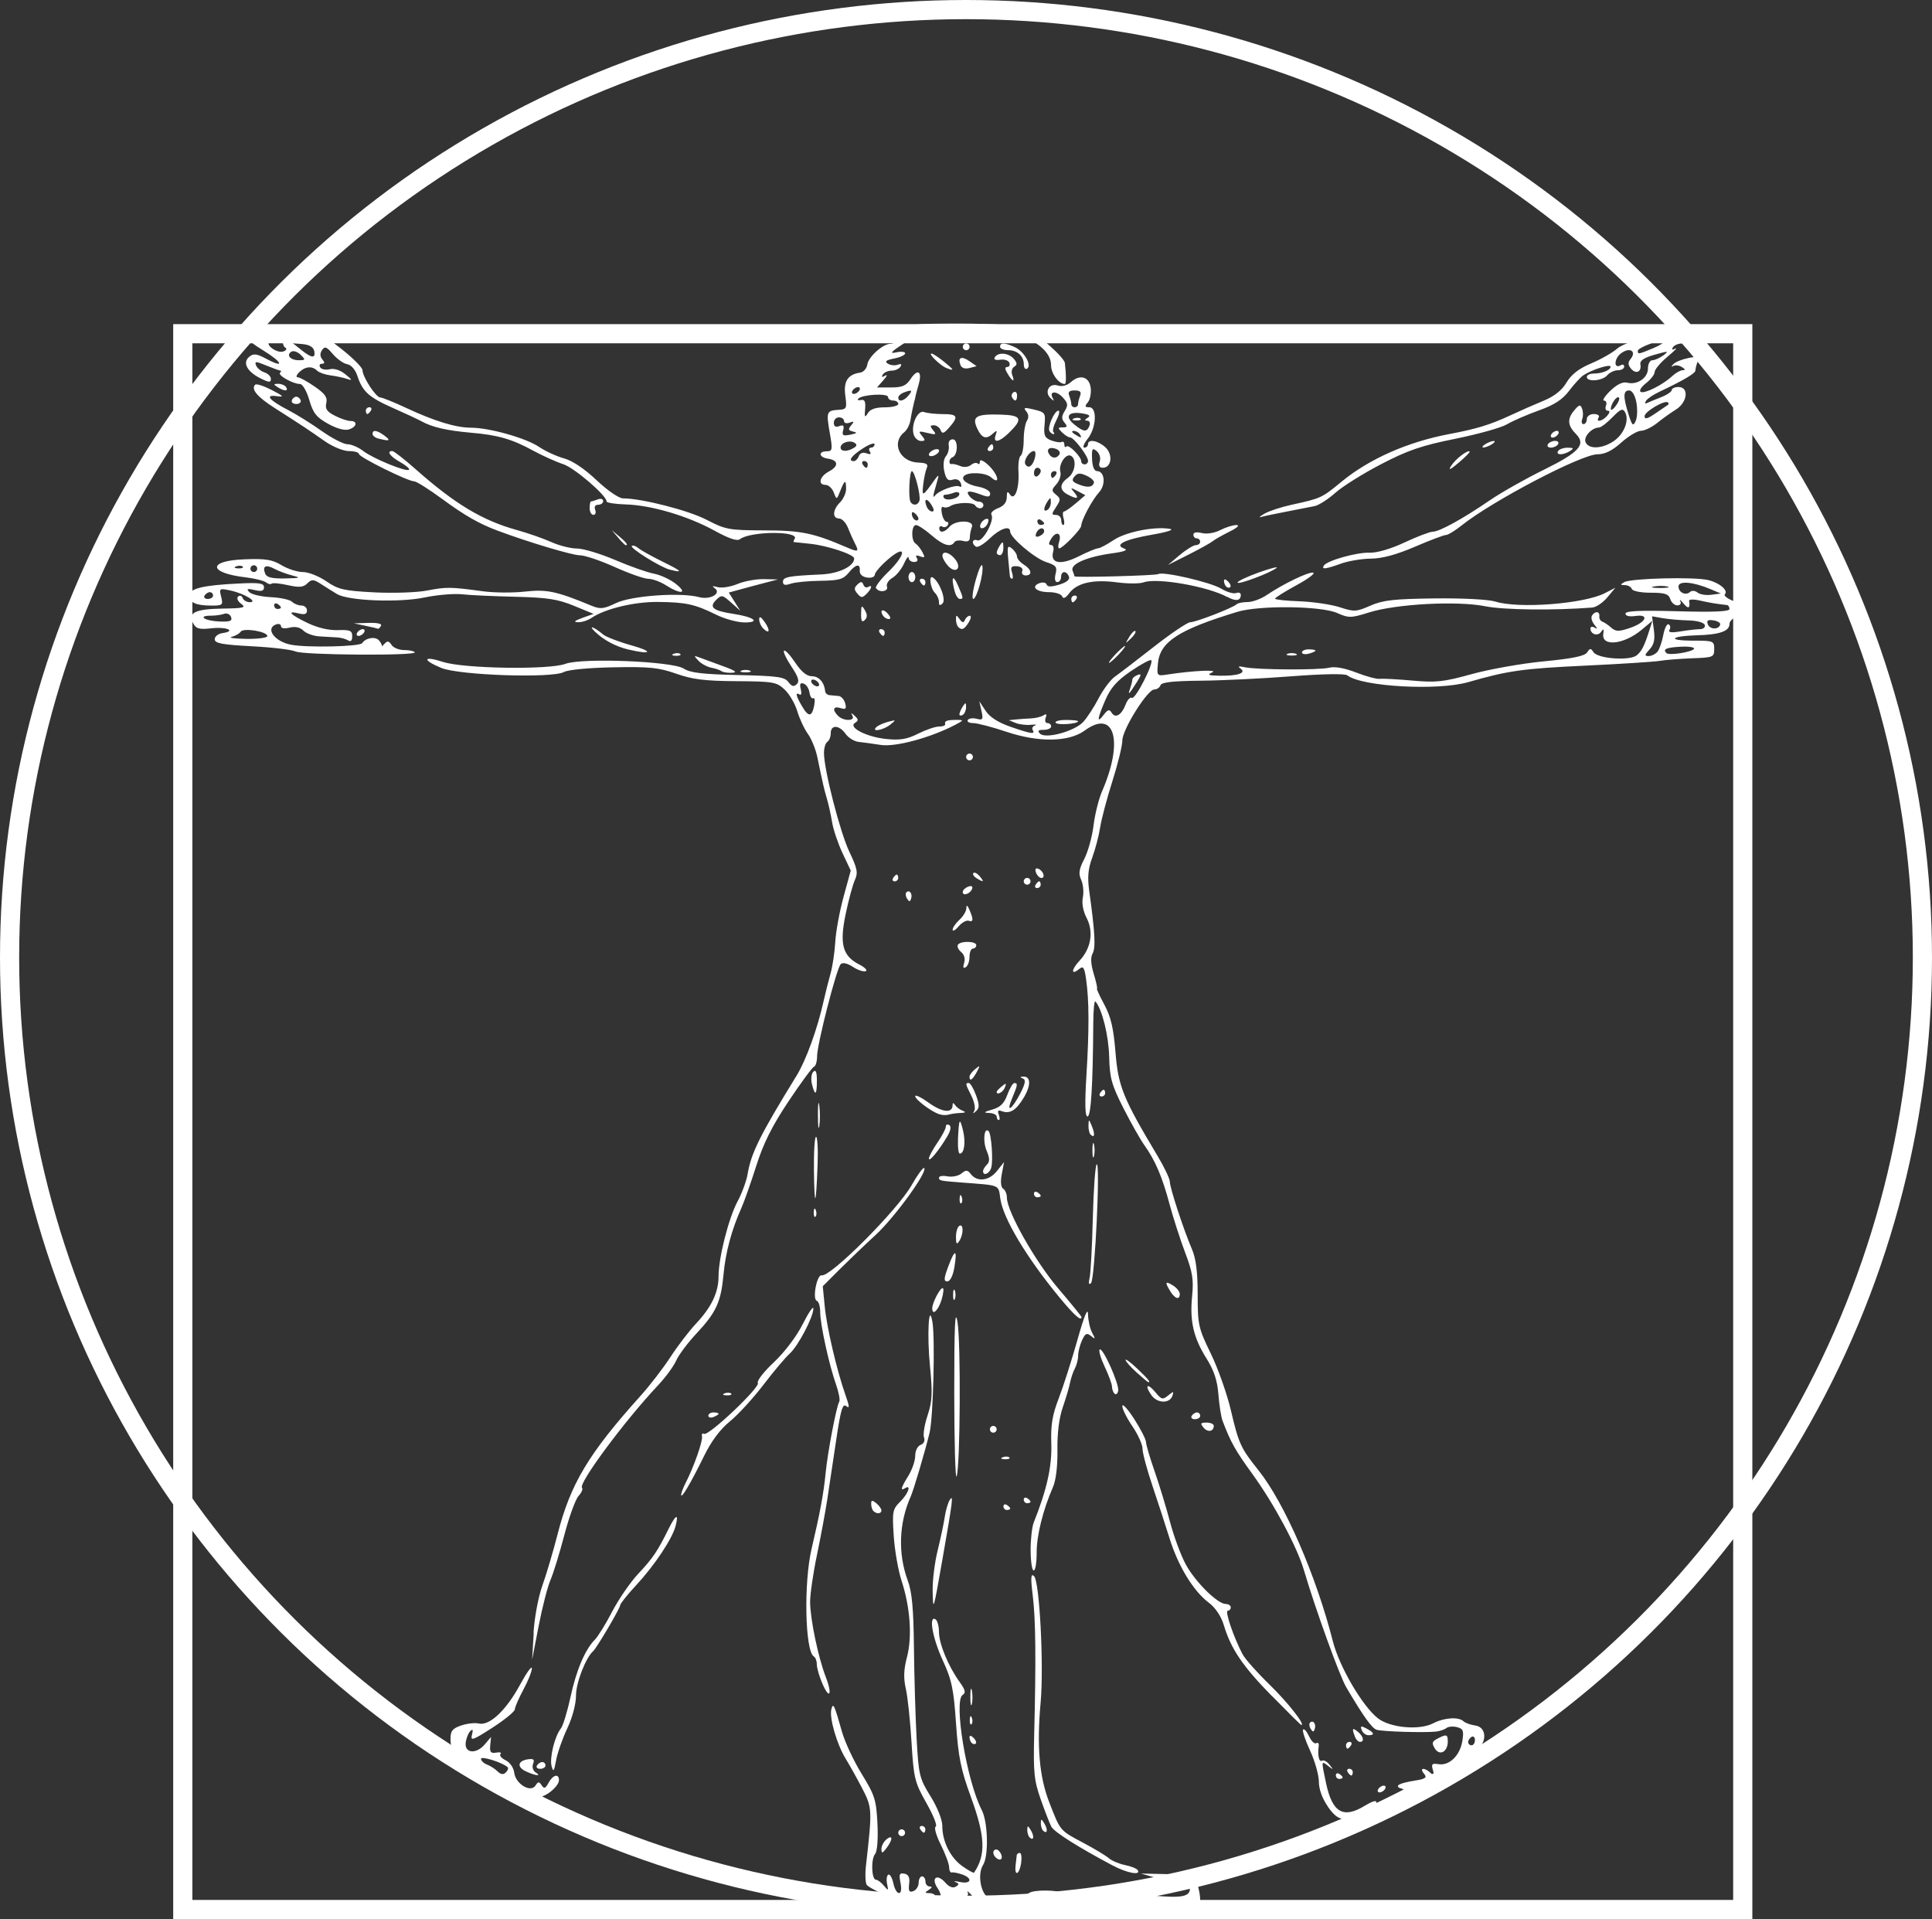 <?xml version="1.0" encoding="UTF-8"?>
<svg id="Ebene_2" data-name="Ebene 2" xmlns="http://www.w3.org/2000/svg" viewBox="0 0 302.4 300.36">
  <rect x="0" y="0" width="302.4" height="300.36" fill="#333333" stroke="none"/>
  <defs>
    <style>
      .cls-1 {
        fill: none;
        stroke: #fff;
        stroke-width: 3px;
      }

      .cls-2 {
        fill: #fff;
      }
    </style>
  </defs>
  <g id="Ebene_1-2" data-name="Ebene 1">
    <g>
      <path class="cls-2" d="M139.27,296.92c-1.75-.74-3.37-1.6-3.6-1.91-.23-.3-.28-1.74-.11-3.18.97-8.55.96-8.92-.59-11.9-.81-1.56-1.98-3.66-2.6-4.67-1.37-2.23-2.57-6.34-2.25-7.7.28-1.18.47-.78,1.67,3.49.45,1.59,1.83,4.55,3.08,6.58,2.06,3.35,2.28,4.06,2.47,7.77.12,2.46-.03,4.36-.37,4.77-.67.8-.56,4.03.14,4.03.26,0,.82.42,1.23.92.71.85.74.83.51-.26-.14-.65-.06-1.3.18-1.45.24-.15.6.44.79,1.31.47,2.12,1.56,2.09,1.13-.03-.27-1.35-.17-1.59.6-1.44.66.13.88.58.75,1.61-.13,1.12.01,1.37.66,1.12.46-.17.83-.77.83-1.31s.24-1,.53-1,.53.36.53.79.3.79.66.8c.44,0,.4.18-.13.52-.68.44-.66.51.13.52.51,0,.93.26.93.57s.25.4.56.21c.37-.23.29-.76-.26-1.58-1.07-1.61-.06-2.32,1.22-.85.59.67,1.19.91,1.62.64.57-.35.56-.48-.03-.73-.4-.17-.07-.17.74,0,1.77.36,1.98-.62.27-1.2-.66-.22-1.37-.36-1.59-.3-.22.06-.41-.31-.41-.82,0-.51-.6-2.1-1.32-3.55-.72-1.45-1.07-2.71-.78-2.81.29-.1-.36-1.75-1.45-3.67-1.85-3.28-1.99-3.86-2.34-9.56-.2-3.34-.6-7.09-.89-8.35-.38-1.67-.33-3,.18-4.94.84-3.16.51-7.84-.85-11.97-.52-1.59-1.07-4.74-1.22-6.99-.25-3.81-.19-4.18,1.01-5.37,1.26-1.25,1.8-2.75.76-2.11-.79.49-.65-.05.53-1.96.58-.95,1.06-2.35,1.06-3.11,0-.79.37-1.53.85-1.71.51-.19.72-.66.53-1.15-.18-.45.07-2.01.56-3.47.73-2.22.79-3.47.37-7.72-.48-4.85-.19-10.16.38-6.92.45,2.54.13,15.02-.44,17.36-.73,2.99-2.49,8.96-2.96,10-1.85,4.14-2.01,8.93-.45,13.15.66,1.77.9,4.41.96,10.52.05,4.49.24,10.88.42,14.21.32,5.71.44,6.22,2.18,9.02,1.07,1.73,1.84,3.66,1.84,4.62,0,2.46,1.26,4.99,3.16,6.33.93.65,1.74,1.1,1.81,1,1.88-2.79,1.76-5.66-.49-11.83-1.58-4.31-1.97-6.26-2.33-11.51-.37-5.4-.67-6.83-2.09-9.91-1.6-3.48-2.23-7.07-1.12-6.4.29.18.54,1.08.54,2,.01,1.85,1.46,5.35,3.24,7.82.89,1.23.99,1.69.47,2.01-1.46.9.62,13.45,2.98,18.01.98,1.88,1.11,7.2.21,8.61-.96,1.52-.3,4.79,1.04,5.21,1.21.38,5.34-.16,6.13-.8.7-.58,4.68-.53,5.63.07.48.3-.06.46-1.56.46-1.26,0-2.76.26-3.33.56s-2.68.6-4.68.66c-3.29.1-3.76-.02-4.81-1.21-.64-.72-1.01-1.02-.83-.66.21.42-.05.66-.71.66-.58,0-1.14.28-1.26.63-.13.39-1.52.67-3.63.72-2.64.07-4.14-.22-6.6-1.26h0ZM171.92,298c-.73-.11-1.55-.42-1.83-.69-.28-.26-.93-.48-1.46-.48s-.96-.2-.96-.44c0-.54,2.09-.35,5.44.5,1.75.44,2.88.48,3.72.11.66-.29,2.28-.44,3.59-.32,4.69.41,5.84.17,5.84-1.19,0-.43-.51-.76-1.19-.77-.66,0-2.39-.34-3.85-.75l-2.65-.74,8.5.18.49,1.97c.27,1.08.37,2.09.23,2.23-.33.33-14.05.66-15.85.39h0ZM158.96,291.97c.07-.65.15-1.36.18-1.58.02-.22.24-.39.48-.39s.33.71.21,1.58c-.27,1.82-1.06,2.18-.87.39ZM174.16,291.97c-5.39-2.86-9.16-5.24-9.6-6.07-.26-.49-1.01-2.42-1.66-4.27-1.04-2.95-1.17-4.21-1.03-10,.3-11.85.24-18.13-.22-21.88-.35-2.87-.3-3.55.2-3.07.87.83,1.55,14.06,1.03,19.79-.62,6.79-.21,11.59,1.34,15.58,1.77,4.56,1.64,4.41,5.32,6.36,1.75.93,3.56,2.02,4.02,2.42.46.4,1.6.88,2.53,1.07.94.19,1.83.54,1.99.8.54.87-1.68.46-3.91-.73h0ZM155.82,290.69c-.51-.5-.44-1.23.12-1.23.26,0,.61.36.78.79.31.8-.26,1.08-.9.44h0ZM137.96,289.4c0-.47.34-1.15.78-1.51,1.02-.84,1.03.02.02,1.35-.65.86-.78.88-.8.16h0ZM161.13,287.54c-.19-.19-.35-.73-.34-1.18.01-.68.12-.66.58.13.57.97.41,1.7-.24,1.06h0ZM140.6,286.84c0-.29.24-.53.53-.53s.53.24.53.53-.24.53-.53.53-.53-.24-.53-.53ZM144.05,286.31c-.18-.29-.08-.53.23-.53s.56.24.56.53-.11.53-.23.53-.38-.24-.56-.53ZM163.25,286.49c-.19-.19-.35-.73-.34-1.18.01-.68.12-.66.58.13.57.97.41,1.7-.24,1.06h0ZM207.83,282.73c-.87-1.25-1.4-2.71-1.4-3.88,0-1.03-.62-3.23-1.38-4.87-.76-1.65-1.25-3.12-1.08-3.29s.58.32.93,1.07c.35.75.85,1.23,1.12,1.07.27-.16.44.02.39.41-.2,1.46.04,2.6.5,2.33.26-.16.8.12,1.19.63.66.83.64.85-.21.19-1.1-.85-1.09-.89-.34,2.67.99,4.65,2.69,5.64,6.12,3.53,1.7-1.04,2.23-.9,1.38.36-.65.96-2.62,1.79-4.27,1.79-1.2,0-1.87-.45-2.96-2h0ZM80.33,279.44c-2.04-1.1-4.19-2.22-4.78-2.5-.58-.28-1.78-1.13-2.65-1.88s-1.77-1.37-1.99-1.37-.4-.69-.4-1.53c0-1.24.31-1.64,1.66-2.1.91-.31,2.16-.46,2.79-.31,1.67.38,4.27-2.07,6.43-6.06,1.02-1.88,1.85-3.04,1.86-2.58s-.59,1.96-1.32,3.32c-.73,1.36-1.34,2.76-1.35,3.1-.01.35-1.6,1.64-3.52,2.88-3.05,1.97-3.45,2.11-3.19,1.11.21-.81.14-.98-.27-.57-.31.31-.63,1.13-.71,1.81-.18,1.67,1.66,1.82,2.99.25l.98-1.16-.13,1.32c-.1,1.06.08,1.28.94,1.13.58-.1.88,0,.67.22-.22.22.14.66.8.98.68.33,1.26,1.17,1.35,1.95.21,1.75,2.57,3.18,3.32,2.01.42-.65.57-.65.97-.04.38.58.59.51,1.08-.39.68-1.26,1.63-1.5,1.63-.42,0,.78-1.41,2.14-2.65,2.56-.44.15-2.47-.63-4.51-1.72h0ZM79.47,276.6c-.73-.72-4.18-1.82-4.18-1.33,0,.3.42.71.93.9.51.19,1.26.67,1.66,1.07.51.5.9.55,1.29.17.31-.3.44-.67.3-.81h0ZM215.73,280c.18-.29.57-.53.86-.53s.38.24.2.53-.57.53-.86.53-.38-.24-.2-.53ZM219.18,279.89q-1.39-.61,2.3-1.21c1.69-.27,1.92-.46,1.4-1.09-.78-.93.08-1.01,1.04-.1.57.54.63.45.36-.46-.28-.94-.15-1.08.87-.92,1.69.28,3.36-1.33,3.73-3.59.27-1.64.15-1.95-.81-2.2-.62-.16-1.38-.1-1.68.14-.31.24-1.04.49-1.62.55-1.75.2-8.44,0-9.29-.28-.75-.24-2.05-2.06-4.75-6.63-1.04-1.75-4.9-12.43-6.63-18.33-1.07-3.66-4.67-10.37-8.03-15.01-2.75-3.8-3.42-4.99-4.72-8.41-.22-.58-.51-2.42-.64-4.09-.17-2.18-.69-3.76-1.84-5.6-2.07-3.29-2.66-5.86-2.28-9.78.26-2.62.07-3.78-1.09-6.84-.77-2.03-1.86-5.42-2.43-7.53-1.13-4.28-2.27-6.94-3.97-9.3-.62-.87-2.09-3.47-3.27-5.79-1.85-3.65-2.14-4.72-2.22-8.03-.08-3.3-1.11-7.45-2.15-8.65-.18-.2-.33,1.34-.34,3.42-.06,9.76-.36,14.58-.9,14.58-.39,0-.44-1.98-.17-6.45.44-7.18.43-11.65-.05-15.01-.26-1.86-.45-2.14-1.06-1.64-1.33,1.1-1.3.14.05-1.3,1.79-1.92,2.21-4.51,1.09-6.67-.55-1.05-.78-2.3-.59-3.22.17-.83.05-2.06-.26-2.74-.45-.98-.35-1.66.49-3.29.58-1.13,1.23-3.47,1.44-5.21.21-1.73.81-4.14,1.33-5.35,3.42-7.85,1.98-12.96-2.7-9.53-2.48,1.82-7.2,1.9-12.27.2-2.24-.75-4.59-1.36-5.21-1.36s-1-.21-.83-.48c.16-.26.79-.35,1.39-.19.96.25,1.05.11.75-1.23l-.34-1.52.98,1.49c.65.99,1.96,1.83,3.88,2.5,3.25,1.13,3.94,1.23,3.5.52-.17-.27,0-.59.37-.72.37-.13.07-.17-.66-.1-.73.08-1.81-.06-2.39-.29l-1.06-.43,1.06-.11c.58-.06,1.66-.14,2.39-.17s1.62-.25,1.98-.48c.45-.29.56-.17.34.39-.17.45-.05.82.27.82s.59.24.59.53-.53.53-1.17.53c-.87,0-1.02.15-.57.6.87.86,5.37-.36,6.75-1.83.6-.64,1.69-2.31,2.42-3.71s1.88-2.93,2.56-3.4c.68-.48,3.43-2.58,6.11-4.68s5.23-3.81,5.67-3.82c.87,0,6.72-2.27,7.27-2.82.19-.19.96-.34,1.71-.34.75,0,2.09-.49,2.96-1.08,2.65-1.79,6.68-3.73,7.32-3.51.33.11-.88,1.01-2.7,1.99-1.81.99-3.29,1.92-3.29,2.07,0,.15,1.73.34,3.85.41,2.12.08,4.94.5,6.28.93,2.26.74,2.59.72,4.8-.25,1.97-.86,3.68-1.05,10.05-1.13,4.45-.05,8.46.16,9.53.5,3.61,1.14,13.85.36,17.11-1.32l1.65-.85-1.26,1.51c-.69.83-1.75,1.54-2.35,1.59-6.04.47-13.85.38-16.75-.2-4.38-.88-13.93-.37-18.18.96-2.86.9-3.17.9-5.04.08-2.54-1.1-12.17-1.21-15.58-.17-9.24,2.81-12.12,4.69-12.44,8.08-.18,1.97-.16,1.99,1.5,1.73,3.99-.61,8.03-.8,7-.33-.85.38-.62.49,1.15.52,2.86.05,4.26-.44,3.27-1.13-.49-.34-.28-.4.66-.2,1.98.42,11.66.47,13.26.07.86-.22,2.41.07,4.19.76,1.56.61,3.21,1.05,3.69.99.47-.06,2.77.06,5.1.27,3.72.34,4.88.21,9.29-1.01,2.77-.77,7.86-1.67,11.3-2,4.47-.43,6.41-.83,6.77-1.4.44-.68.57-.69,1-.03.66,1.02,5.67,1.38,6.76.49.8-.66,1.21-1.48,2.04-4.11l.41-1.29-1.7,1.42c-2.77,2.31-6.29,2.67-5.98.61.12-.79.04-.86-.34-.31-.51.75-1.67.39-1.67-.52,0-.29.3-.35.66-.13.47.28.46.15-.05-.47-.39-.48-.56-1.11-.37-1.42.47-.76,1.24-.69,1.15.11-.04.36.17.73.46.83s.91.51,1.38.93c.72.64,1.17.66,2.88.09,2.55-.84,3.24-2.23.94-1.9-.95.14-1.57,0-1.57-.37,0-.43,2.31-.53,8.14-.37,5.69.16,8.14.05,8.14-.35,0-.32-.18-.6-.4-.62-1.63-.18-2.75-.37-4.26-.71-.96-.22-1.71-.19-1.66.05.21,1.18-.13,1.33-.88.41-.46-.56-.68-.73-.5-.36.19.38,0,.66-.46.66s-.93-.45-1.11-.99c-.26-.8-.84-.99-3.07-.99-1.55,0-2.84-.26-2.95-.59-.11-.32-.6-.59-1.08-.6-.76-.01-.77-.08-.09-.47,1.06-.6,10.95-.85,13.13-.32,1.79.43,3.2,1.64,2.6,2.23-.19.19.37.65,1.25,1.01,1.83.76,2.11,2.07.54,2.56-.58.18-1.06.66-1.06,1.07,0,1.13-1.55,1.67-5.03,1.77-4.26.12-4.82.84-.65.84,3.16,0,3.29.05,3.29,1.32s-.16,1.32-3.45,1.44c-1.9.07-4.17.25-5.04.4-.88.15-6.13.49-11.68.75-9.76.46-12.09.78-18.32,2.58-4.79,1.38-16.65.72-18.94-1.06-.38-.29-3.81-.23-8.76.15-4.48.35-10.87.66-14.2.69-4.34.04-6.12.24-6.28.71-.12.36-.56.66-.96.66-1.08,0-5.01,6.27-5.01,7.99,0,.81-.7,3.66-1.55,6.34s-1.72,5.94-1.92,7.24-.76,3.43-1.24,4.74c-.66,1.78-.77,3.09-.47,5.26.89,6.36,1.03,8.87.53,9.74-.35.62-.29,1.66.18,3.22.38,1.26.61,2.3.5,2.3s.41,1.12,1.15,2.5c1.03,1.91,1.44,3.68,1.75,7.5.43,5.29,1.18,7.15,6.56,16.14,1.07,1.78,1.94,3.61,1.94,4.06,0,.95,2.16,7.54,3.46,10.56.63,1.47.9,3.56.9,7.1,0,4.75.11,5.25,2.05,9.24,1.13,2.32,2.54,6.31,3.14,8.86,1.24,5.27,1.54,5.93,4.32,9.41,4.1,5.13,9.03,16.48,11.65,26.77,1.01,3.98,4.64,10.18,7.06,12.06,1.9,1.48,6.46,1.9,8.61.79,1.75-.91,4.01-1.06,4.78-.33.28.26,1.1.56,1.83.66,1.93.26,1.88,2.92-.08,4.08-.77.46-2.86,1.95-4.63,3.32-3.61,2.78-5.02,3.27-6.97,2.41h0ZM230.86,272.34c0-.45-.24-.67-.53-.5s-.53.55-.53.82.24.5.53.5.53-.37.53-.82ZM174.01,111.57c.58.92,1.56.33,2.19-1.34.27-.71.71-1.17.97-1.01.52.32,3.47-5.44,3.02-5.89-.15-.15-1.58.62-3.17,1.7-2.18,1.49-3.17,2.6-4,4.51-1.29,2.97-1.39,3.81-.27,2.34.65-.85.89-.91,1.25-.33h0ZM176.88,107.77c.19-.53.35-1.16.35-1.39s.36-.56.8-.73c.66-.25.65-.06-.1,1.13-1.2,1.9-1.47,2.15-1.04.99h0ZM259.42,102.02c.3-.36.72-1.54.92-2.63.2-1.08.59-1.84.85-1.67.26.16.32.55.12.87-.25.39.29.47,1.72.23,1.14-.19,2.51-.34,3.05-.35.54,0,.87-.3.75-.66-.13-.38-1.21-.68-2.57-.71-1.29-.03-3.09-.19-4.01-.35l-1.67-.29.28,2.07c.21,1.54.04,2.34-.67,3.11-.8.88-.82,1.04-.14,1.04.45,0,1.06-.3,1.36-.66h0ZM265.15,101.56c.16-.26-.78-.41-2.13-.34-2.25.13-2.8.38-2.18,1,.41.4,3.98-.15,4.3-.66ZM269.25,97.74c.06-.26-.42-.55-1.07-.65-.88-.13-1.1.03-.86.63.32.84,1.75.85,1.93.02h0ZM265.7,92.74c.37.3,1.34.46,2.16.35l1.49-.2-1.59-.67c-2.75-1.17-5.04-1.36-5.04-.43s1.12,1.49,1.82.85c.27-.25.79-.2,1.16.1h0ZM261,91.8c-.51-.13-1.46-.14-2.12-.01-.66.13-.25.23.92.24,1.17,0,1.71-.1,1.2-.23h0ZM209.09,277.86c0-.31.24-.41.53-.23s.53.43.53.56-.24.23-.53.23-.53-.25-.53-.56ZM82.31,277.24c-1.44-.69-1.28-1.65.32-1.89.89-.13,1.07.03.81.71-.19.5-.02,1.08.4,1.34,1.04.65-.07.53-1.53-.17h0ZM210.95,277.36c-.18-.29-.08-.53.23-.53s.56.24.56.53-.11.53-.23.53-.38-.24-.56-.53ZM86.34,276.44c-.35-1.3.47-4.67,1.45-5.92.34-.43,1.01-2.64,1.5-4.89.9-4.2,2.3-7.49,3.82-9,.47-.47,1.69-2.44,2.71-4.4,1.02-1.95,2.85-4.61,4.08-5.92,2.27-2.42,3.02-3.52,4.72-6.97,1.15-2.32,1.65-2.56,1.13-.53-.51,2.01-3.31,6.22-6.22,9.34-1.35,1.45-2.45,2.84-2.46,3.09,0,.46-3.67,6.68-4.22,7.17-1.16,1.02-2.69,4.95-2.69,6.91,0,1.36-.56,3.48-1.37,5.19-.75,1.59-1.54,3.84-1.75,5-.31,1.74-.44,1.9-.7.92h0ZM84.05,276.31c.18-.29.55-.53.83-.53s.5.24.5.53-.37.53-.83.53-.68-.24-.5-.53ZM224.6,273.67c-.53-.84-.47-1.1.39-1.55,1.41-.75,1.62-.69,1.62.45,0,1.6-1.26,2.3-2.01,1.11ZM210.68,273.15c0-.29.25-.53.56-.53s.41.24.23.53-.43.53-.56.53-.23-.24-.23-.53ZM152.1,272.8c-.19-.19-.35-.6-.35-.89,0-.33.25-.3.63.08.35.34.5.74.35.89s-.43.11-.63-.08ZM212.07,271.79c-.5-1.29-.39-1.46.47-.75.88.73,1.06,1.58.32,1.58-.26,0-.62-.37-.8-.83h0ZM213.14,270.77c-.25-.65-.12-.7.74-.24,1.23.65,1.35,1.05.31,1.05-.41,0-.88-.36-1.05-.8h0ZM205.15,270.59c-.23-.37-.27-.81-.1-.98.48-.47.99.22.74.98-.18.53-.3.53-.64,0h0ZM151.79,269.16c.03-.61.15-.74.32-.32.15.38.13.83-.04,1.01-.18.17-.3-.14-.28-.69h0ZM199.11,265.48c-4.61-4.7-6.43-7.39-7.56-11.14-.42-1.4-1.31-2.72-2.37-3.52-2.39-1.8-4.77-5.71-6.11-10.02-.63-2.03-1.84-5.74-2.69-8.26s-1.55-5.12-1.55-5.79c0-.67-.72-2.25-1.59-3.53-.87-1.27-1.58-2.69-1.57-3.16,0-.46.84.45,1.86,2.03,1.01,1.58,1.84,3.2,1.84,3.59s.6,2.45,1.34,4.56,1.83,5.7,2.43,7.98c.6,2.28,1.72,5.28,2.48,6.67,1.51,2.74,4.96,6.15,6.23,6.15.44,0,.79.24.79.53s-.22.53-.48.53c-.48,0,.95,4.2,2.32,6.79.39.75,2.3,2.9,4.24,4.78,2.85,2.77,5.65,6.34,4.96,6.31-.08,0-2.13-2.03-4.56-4.51h0ZM151.88,265.52c0-1.16.11-1.57.24-.91.13.65.12,1.6-.01,2.1-.13.5-.24-.03-.23-1.19h0ZM128.68,263.41c-.46-1.08-.83-2.39-.83-2.92s-.21-1.09-.47-1.24c-1.38-.85-1.6-11.55-.34-16.88,1.3-5.53,1.88-8.63,2.19-11.84.31-3.21,1.69-10.44,2.13-11.15.16-.25-.07-1.45-.5-2.68-1.1-3.11-2.48-9.43-2.48-11.33,0-.87-.23-1.67-.52-1.77-.75-.25,0-4.17.76-4,1.37.3,11.84-10.19,14.06-14.09.93-1.64,1.82-2.85,1.98-2.7.57.57-4.62,7.72-7.57,10.44-1.68,1.54-4.23,3.99-5.68,5.43l-2.63,2.63.31,3.16c.32,3.34,1.92,10.13,3.26,13.91.62,1.74.64,2.13.11,1.69-.57-.46-.87.56-1.58,5.33-.49,3.25-1.11,7.44-1.4,9.33s-1.01,5.75-1.6,8.6c-.6,2.85-1.08,6.16-1.08,7.37.01,2.68,1.26,8.68,2.45,11.76,1.09,2.82.58,3.66-.57.94h0ZM83.51,255.53c.14-2.34.75-5.61,1.38-7.36.62-1.73,1.69-5.35,2.38-8.03,2.03-7.92,4.85-12.63,13.01-21.7,1.43-1.59,3.53-4.31,4.66-6.05s2.94-4.1,4.03-5.26c2.4-2.56,3.5-4.87,3.5-7.38,0-2.9,1.58-9.11,2.97-11.71.69-1.28,1.39-3.19,1.57-4.25.55-3.33,1.97-6.17,7.68-15.45,1.48-2.4,3.28-7.38,4.24-11.73.26-1.16.73-3.05,1.06-4.21.33-1.16.66-3.41.75-5,.09-1.59.67-4.75,1.29-7.02l1.13-4.13-1.28-2.71c-.7-1.49-1.44-3.66-1.63-4.82-.19-1.16-.56-2.81-.81-3.68-.46-1.56-.58-2.07-1.5-6.5-.26-1.26-.93-2.92-1.49-3.68-.56-.77-1.3-2.36-1.65-3.53-.35-1.17-1.24-2.71-1.99-3.41-1.28-1.19-1.77-1.27-7.57-1.31-4.92-.03-6.87-.28-9.4-1.17-2.71-.96-4.19-1.11-9.82-1-3.87.07-7.11.38-7.76.74-1.82,1-16.36.52-19.18-.64-3.06-1.26-2.87-1.96.27-.94,3.24,1.05,16.57,1.26,19.14.3,2.61-.98,16.76-.41,18.53.74,1.01.66,2.97.89,8.5,1.01,6.15.14,7.28.29,7.88,1.09.52.7.85.79,1.31.34.46-.45.26-1.13-.84-2.77-.8-1.2-1.32-2.31-1.15-2.47.17-.17.95.67,1.74,1.85.98,1.46,1.82,2.15,2.64,2.15,1.09,0,1.94.98,2.06,2.37.03.29.34.56.71.59s.99.1,1.4.13c.4.04.86.55,1.02,1.14.23.87.09,1.01-.73.75-1.15-.36-1.34.27-.38,1.22.86.86,2.73.84,2.24-.03-.28-.49-.19-.49.36.02.6.55.61.76.05,1.1-1.14.7,1.78,2.21,4.89,2.53,2.17.22,3.25.04,4.98-.83,1.21-.61,2.69-1.12,3.29-1.12s1.02-.18.95-.39c-.16-.49.32-.66,1.86-.65,1.08,0,1.05.08-.36.81-3.86,2-9.29,3.46-11.57,3.11-1.25-.19-2.82-.41-3.5-.48-.68-.08-1.59-.65-2.02-1.26-.99-1.4-2.32-1.46-2.32-.1,0,.56-.24,1.17-.53,1.35s-.53.96-.53,1.74c0,2.66,2.53,12.46,3.99,15.51,1.23,2.57,1.36,3.26.85,4.37-.33.72-.98,3.11-1.44,5.31-.99,4.73-.5,6.57,2.1,7.91.91.47,1.37.94,1.02,1.06-.35.12-1.26-.19-2.02-.69-.86-.56-1.58-.71-1.88-.41-.65.64-3.7,12.55-3.7,14.43,0,.8-.22,1.54-.49,1.63-.27.1-2.07,2.54-4,5.44-2.56,3.84-3.92,6.56-5.03,10.07-.84,2.64-1.88,5.6-2.32,6.58-1.52,3.37-2.48,6.93-2.8,10.39-.4,4.35-1.14,5.95-4.24,9.27-1.36,1.45-2.78,3.35-3.17,4.23-.38.88-1.69,2.66-2.91,3.95-5.17,5.49-12.46,15.33-11.83,15.96.18.18-.06.75-.54,1.28-.48.52-1.48,3.26-2.22,6.09-.74,2.82-1.72,6.01-2.18,7.07-.46,1.07-1.29,4.31-1.85,7.2l-1.02,5.26.25-4.21ZM127.45,110.33c.14-.72.06-1.19-.16-1.05-.23.14-.49-.26-.59-.9-.09-.63-.51-1.26-.91-1.39-.54-.18-.66.07-.45.88.16.62.08.99-.18.83-.73-.45-.58.23.41,1.89,1.01,1.7,1.52,1.63,1.89-.26h0ZM128.12,106.89c-.18-.29-.57-.53-.86-.53s-.38.24-.2.53.57.53.86.53.38-.24.2-.53ZM145.98,248.95c-.03-1.59.32-4.43.79-6.31.46-1.88.96-4.25,1.11-5.26.15-1.01.5-2.2.78-2.63.6-.92.48,0-1.13,9.21-1.45,8.27-1.48,8.38-1.55,5h0ZM161.31,242.66c0-1.72.22-3.68.48-4.34,2.07-5.18,2.88-8.82,2.76-12.35-.1-2.94.16-4.5,1.16-7.1.71-1.83,2.02-5.94,2.92-9.12,1.09-3.88,1.64-5.21,1.67-4.04.02.96.31,2.26.65,2.89.54,1,.51,1.06-.18.5-.67-.54-.9-.43-1.41.68-.34.73-.61,1.81-.61,2.4s-.23,1.48-.51,2-.61,1.51-.75,2.2c-.13.7-.65,2.44-1.14,3.87-.58,1.66-.88,4.07-.84,6.68.04,2.51-.23,4.75-.7,5.82-1.56,3.56-2.57,7.61-2.55,10.29,0,1.52-.2,2.76-.46,2.76s-.48-1.41-.48-3.13h0ZM136.71,236.5c-.19-.19-.35-.7-.35-1.12,0-.62.15-.64.8-.11.44.36.8.86.8,1.12,0,.54-.73.61-1.24.11h0ZM157.06,235.77c0-.31.24-.41.53-.23s.53.43.53.56-.24.23-.53.23-.53-.25-.53-.56ZM160.24,234.71c0-.31.24-.41.53-.23s.53.43.53.56-.24.23-.53.23-.53-.25-.53-.56ZM106.62,233.96c0-.29.31-1.12.68-1.84,1.27-2.44,2.72-6.57,2.58-7.29-.08-.39.06-.58.32-.42.68.41,8.84-7.31,8.42-7.97-.19-.3.94-1.76,2.51-3.23,1.67-1.57,3.54-4.03,4.51-5.96.91-1.8,1.66-2.91,1.67-2.46.02,1.3-2.4,5.91-3.71,7.07-.65.58-2.5,2.77-4.1,4.87s-3.96,4.67-5.24,5.72c-1.53,1.24-2.92,3.1-4.04,5.39-2.08,4.24-3.6,6.83-3.6,6.12h0ZM149.36,218.01c0-10.52.12-13.32.5-11.15.55,3.18.44,22.68-.13,24.22-.2.53-.36-5.35-.37-13.08ZM156.96,228.07c.38-.15.84-.13,1.02.04.18.17-.14.3-.7.28-.62-.03-.74-.15-.32-.32h0ZM154.94,223.7c0-.29.24-.53.53-.53s.53.24.53.53-.24.53-.53.53-.53-.24-.53-.53ZM188.38,223.43c-.55-.65-.47-.78.47-.78.62,0,1.13.22,1.13.5,0,.91-.93,1.08-1.6.29h0ZM110.87,221.57c0-.28.36-.51.8-.51s.8.09.8.21-.36.34-.8.51-.8.07-.8-.21h0ZM186.53,221.59c.18-.29.55-.53.83-.53s.5.24.5.53-.37.53-.83.53-.68-.24-.5-.53ZM180.22,218.36c-1.14-1.62-.6-1.96.66-.42.91,1.11,1.11,1.16,1.96.47.83-.68.91-.68.68.02-.42,1.28-2.37,1.24-3.3-.07h0ZM113.42,218.07c.38-.15.84-.13,1.02.04.18.17-.14.3-.7.28-.62-.03-.74-.15-.32-.32h0ZM174.45,218.13c-.22-.22-.4-.72-.4-1.11s-.51-1.78-1.13-3.09-.98-2.53-.8-2.71c.46-.46,3.11,5.45,2.9,6.46-.09.46-.35.66-.57.44h0ZM177.88,214.78c-.94-.85-1.71-1.73-1.71-1.94s.84.41,1.86,1.39c1.72,1.65,2.09,2.1,1.71,2.1-.08,0-.92-.7-1.86-1.55ZM165.82,203.05c-5.13-6.22-8.78-12.3-9.24-15.4-.34-2.3.13-2.1-6.15-2.58-3.33-.26-3.45-.28-3.45-.76,0-.25.6-.34,1.33-.2.73.14,1.71-.06,2.18-.45.71-.59.95-.57,1.46.09.99,1.29,2.86,1.08,4.09-.47l1.12-1.41-.36,1.91c-.23,1.19-.14,2.05.22,2.27.32.19.58.82.58,1.39,0,2.15,4.42,9.96,8.01,14.18,2.02,2.37,3.67,4.4,3.67,4.51,0,.74-1.15-.28-3.45-3.07h0ZM145.91,204.78c0-.83,1.2-3.18,1.63-3.18.22,0,.14.83-.17,1.84-.52,1.68-1.45,2.54-1.45,1.34ZM149.18,202.65c0-.72.12-1.02.27-.66s.15.95,0,1.32-.27.07-.27-.66ZM183.2,202.13c-.92-1.47-.82-1.7.4-.94.58.36,1.06.96,1.06,1.32,0,.99-.72.8-1.47-.38h0ZM170.55,200.02c.16-.72.39-4.93.5-9.36.11-4.42.38-8.21.6-8.42.6-.57-.27,17.96-.88,18.57-.34.35-.42.07-.23-.79h0ZM148.43,198.2c1.05-2.81,1.44-2.73.94.21-.22,1.28-.66,2.14-1.09,2.14-.59,0-.56-.44.15-2.35h0ZM149.63,193.6c0-.78.23-1.56.52-1.74.68-.42.68,1.33,0,2.37-.4.62-.52.48-.52-.63h0ZM127.37,189.72c.03-.61.15-.74.32-.32.15.38.13.83-.04,1.01-.18.17-.3-.14-.28-.69h0ZM127.4,183.31c-.04-2.97.11-5.39.33-5.39s.33,1.95.24,4.34c-.24,6.6-.49,7.06-.57,1.05ZM150.2,187.61c.03-.61.15-.74.32-.32.15.38.13.83-.04,1.01-.18.17-.3-.14-.28-.69h0ZM161.84,186.83c0-.31.24-.41.53-.23s.53.43.53.56-.24.23-.53.23-.53-.25-.53-.56ZM153.87,183.29c0-.23.27-.69.61-1.02.46-.45.44-1-.06-2.2-.62-1.49-.38-3.73.32-3.03.44.44.74,4.65.4,5.76-.28.91-1.27,1.31-1.27.5h0ZM145.39,181.33c0-.29.59-1.41,1.32-2.47s1.33-2.2,1.33-2.52.24-.44.54-.25c.34.21.23.86-.32,1.78-1.32,2.22-2.85,4.07-2.86,3.47h0ZM170.99,180.03c0-1.01.11-1.43.24-.92.13.51.13,1.34,0,1.84-.13.51-.24.09-.24-.92h0ZM149.94,178.32c.16-3.28.27-3.49.78-1.45.46,1.87.22,3.68-.49,3.68-.22,0-.34-1.01-.28-2.24ZM170.69,177.57c-.19-.19-.34-.84-.32-1.45.03-1.01.07-.99.54.16.52,1.29.41,1.91-.22,1.28h0ZM128.02,174.5c0-1.74.1-2.38.22-1.44.12.95.12,2.37,0,3.16-.12.79-.22.02-.21-1.72h0ZM156,174.76c0-.29-.54-.55-1.19-.57-.93-.04-.83-.15.5-.53,1.25-.36,1.87-.96,2.36-2.32.37-1.01.86-1.83,1.09-1.83.58,0,.54.28-.35,2.4-1.01,2.41-.04,1.79,1.31-.82.77-1.5.87-2.1.39-2.29-.5-.2-.49-.27.03-.3,1.21-.07,1.26,1.34.12,3.26-1.2,2.02-2.19,2.63-3.46,2.15-.57-.22-.71-.06-.47.54.18.47.18.85,0,.85s-.32-.24-.32-.53h0ZM146.97,174.38c-1.35-.5-3.72-2.3-3.72-2.82,0-.27.97.2,2.16,1.06,2.07,1.49,3.67,1.65,3.69.37,0-.43.12-.44.4-.02.21.32.75.71,1.19.88.55.21.43.31-.35.34-.63.02-1.47.14-1.86.26-.39.12-1.07.09-1.5-.08h0ZM152.5,173.84c.21-.37,0-1.41-.45-2.32-.96-1.9-.98-2.02-.41-2.02.23,0,.74.85,1.12,1.89.55,1.51.56,2.02.03,2.5-.5.46-.57.45-.28-.06h0ZM172.19,171.08c.18-.29.43-.53.56-.53s.23.24.23.53-.25.53-.56.53-.41-.24-.23-.53ZM127.09,169.69c-.19-.77-.1-1.64.21-1.95.39-.39.56.03.56,1.39,0,2.29-.28,2.49-.77.56h0ZM156,170.88c0-.11.36-.5.81-.86.68-.56.75-.52.47.2-.29.74-1.28,1.25-1.28.66h0ZM151.75,168.51c0-.25.4-.79.88-1.18.8-.65.82-.61.25.46-.66,1.22-1.13,1.53-1.13.72h0ZM150.91,150.7c.2-.64.02-1.3-.47-1.7-.44-.36-.67-.87-.51-1.13.4-.64,2.88-.59,2.88.06,0,.29-.24.53-.53.53s-.53.58-.53,1.28-.26,1.45-.59,1.64c-.39.24-.47,0-.25-.68h0ZM149.11,145.51c0-.32.46-1,1.04-1.53s1.08-1.33,1.1-1.79c.03-.62.15-.57.49.21.65,1.51.62,1.96-.12,1.71-.36-.12-1.07.28-1.58.88s-.93.83-.94.52h0ZM141.97,140.64c-.23-.37-.27-.81-.1-.98.48-.47.99.22.74.98-.18.53-.3.53-.64,0h0ZM150.69,139.61c0-.28.38-.66.84-.83.52-.2.76-.08.63.31-.26.79-1.47,1.22-1.47.53h0ZM162.1,138.46c.18-.29.43-.53.56-.53s.23.24.23.53-.25.53-.56.53-.41-.24-.23-.53ZM160.24,137.93c0-.29.24-.53.53-.53s.53.24.53.53-.24.53-.53.53-.53-.24-.53-.53ZM139.8,137.41c.18-.29.43-.53.56-.53s.23.24.23.53-.25.53-.56.53-.41-.24-.23-.53ZM152.83,137.43c-.43-.27-.64-.63-.47-.79.17-.17.61.06.98.5.77.91.62,1-.5.3h0ZM162.16,136.57c-.2-.51-.08-.75.31-.62.79.26,1.23,1.46.53,1.46-.29,0-.66-.37-.84-.83h0ZM151.22,118.47c0-.29.24-.53.53-.53s.53.24.53.53-.24.53-.53.53-.53-.24-.53-.53ZM137.18,113.79c.28-.26,1.1-.62,1.83-.82,1.28-.34,1.29-.32.3.47-1.09.86-3.02,1.18-2.13.35h0ZM165.23,113.12c-.15-.24.58-.44,1.62-.44s1.89.09,1.89.2c0,.43-3.25.65-3.51.24ZM150.17,111.79c0-.23.24-.78.52-1.21.44-.68.52-.67.52.1,0,.49-.23,1.04-.52,1.21s-.53.13-.52-.1ZM112.89,105.03c-.16-.15-.84-.39-1.52-.52-.68-.13-1.61-.63-2.06-1.11-.76-.8-.74-.84.24-.47.58.22,2.02.75,3.18,1.17,2.56.92,2.91,1.2,1.51,1.2-.58,0-1.19-.13-1.34-.28h0ZM116.04,104.96c.37-.15.96-.15,1.33,0s.07.27-.66.27-1.03-.12-.66-.27ZM174.58,102.42c.69-.72,1.37-1.32,1.51-1.32s-.3.59-.98,1.32-1.37,1.32-1.51,1.32.3-.59.98-1.32ZM46.28,101.98c-.52-.29-3.58-.66-6.8-.83-4.72-.25-5.87-.46-5.87-1.1,0-.43.54-.87,1.2-.96,2.24-.32.69-1.02-1.67-.76-1.96.22-2.44.09-2.92-.8-.88-1.63.32-2.22,4.66-2.28,3.28-.05,3.68-.15,2.87-.75-.54-.39-.75-.88-.48-1.13.26-.24.58-.14.71.22s.63.66,1.11.66c1.39,0-.86-1.37-3.02-1.83-1.74-.37-1.79-.34-1.45.99.32,1.28.22,1.37-1.48,1.37-2.47,0-3.5-.46-3.5-1.57s2.13-1.62,7.83-1.89c3.13-.15,3.85-.04,3.85.59,0,.58-.37.69-1.46.44-1.16-.27-1.33-.2-.84.32.34.36,1.85.72,3.36.79,1.5.07,3,.4,3.33.72.33.33.99.59,1.47.59s.87.35.87.78c0,.55-.36.69-1.24.47-2-.5-1.43.15,1.28,1.46,1.59.77,3.36,1.19,4.78,1.14,1.92-.07,2.26.07,2.26.96,0,.69-.22.91-.65.64-.36-.22-1.13-.43-1.73-.46-.59-.03-1.83-.11-2.76-.16-.93-.05-2.05-.46-2.5-.9-.53-.53-1.28-.69-2.16-.47-.82.2-1.35.11-1.35-.23,0-.31-.36-.43-.8-.26-1.7.65-.17,2.69,2.39,3.17,2.53.48,10.74.3,11.11-.25.58-.85,2.09-1.09,2.65-.42.31.37.51.77.44.9-.07.12.12-.06.43-.4.43-.47.68-.43,1.08.19.29.45,1.17.81,1.97.81s1.55.16,1.67.35c.35.57-17.6.44-18.63-.13h0ZM41.84,99.55c0-.72-3.76-1.33-4.17-.68-.19.29-.82.65-1.4.8s.43.29,2.26.32c1.83.03,3.32-.17,3.32-.44ZM36.17,96.57c-.17-.43-.65-.66-1.08-.5-.42.16-1.36.29-2.09.29-2.17,0-.97.82,1.33.91,1.7.07,2.07-.08,1.83-.71h0ZM43.97,95.08c0-.13-.24-.38-.53-.56s-.53-.07-.53.23.24.56.53.56.53-.1.53-.23ZM33.35,93.21c0-.29-.22-.53-.5-.53s-.65.24-.83.53.04.53.5.53.83-.24.83-.53ZM105.46,102.32c.38-.15.84-.13,1.02.04.18.17-.14.3-.7.28-.62-.03-.74-.15-.32-.32h0ZM201.52,102.33c.37-.15.96-.15,1.33,0s.07.27-.66.27-1.03-.12-.66-.27ZM203.78,102.11c0-.26.48-.48,1.06-.48s1.06.09,1.06.2-.48.33-1.06.48-1.06.06-1.06-.2ZM98.39,101.67c-2.04-.49-3.89-1.48-5.28-2.82-1.13-1.1-.12-.74,1.3.46.44.37,2.47,1.15,4.51,1.72,3.45.97,3.02,1.48-.54.63h0ZM176.75,99.68c.39-.64.82-1.05.96-.91.14.14-.18.66-.7,1.16-.91.87-.93.86-.25-.25h0ZM55.92,99c.18-.29.57-.53.86-.53s.38.24.2.53-.57.53-.86.53-.38-.24-.2-.53ZM137.68,99c-.18-.29-.08-.53.23-.53s.56.24.56.53-.11.53-.23.53-.38-.24-.56-.53ZM119.46,98.36c-.35-.34-.63-.98-.63-1.42,0-.55.27-.42.85.4.93,1.32.78,2.01-.22,1.02h0ZM57.24,97.95l-1.86-.39,2.29-.07c1.41-.04,2.16.13,1.96.46-.18.29-.37.49-.43.46-.06-.04-.94-.24-1.96-.46h0ZM149.98,98.12c-.19-.19-.35-.73-.35-1.18,0-.73.08-.74.57-.04.42.59.63.63.83.13.15-.36.49-.66.76-.66s.19.47-.17,1.05c-.7,1.11-1.07,1.27-1.65.7h0ZM91.14,96.71l1.77-.63-3.08-1.27c-2.54-1.04-4.17-1.29-9.2-1.41-3.36-.08-7.12-.25-8.35-.39-1.23-.13-3.84.09-5.82.5-4.04.84-11.96.53-13.72-.54-.58-.35-1.69-1.04-2.46-1.54-1.23-.79-1.49-.8-2.18-.12-.62.61-1.25.67-3.05.27-1.25-.28-2.4-.38-2.55-.23-.15.15-.54.06-.86-.2-.32-.26-1.73-.61-3.12-.78-5.94-.69-6.11-2.61-.25-2.83,3.29-.13,4.35.04,5.8.92.98.59,2.48,1.07,3.34,1.07.86,0,2.51.65,3.67,1.45,1.86,1.28,2.73,1.48,7.46,1.73,2.95.15,6.67.03,8.28-.28,3.08-.59,3.67-.58,8.76.11,1.75.24,4.72.26,6.59.05,3.4-.38,4.91-.07,10.41,2.21,1.39.57,1.9.52,3.86-.42,2.41-1.15,10.1-1.7,12.99-.92,1.75.47,3.58-.61,2.41-1.42-.46-.32-.31-.37.47-.15.64.18,2.04-.04,3.12-.49,1.08-.45,2.95-.79,4.15-.76l2.19.05-1.86.48c-1.02.26-2.75.73-3.85,1.03l-1.99.54,1.8,2.85-1.44-1.29c-1.37-1.22-1.49-1.24-2.36-.38-1.14,1.13-.45,1.68,2.75,2.16,3.17.48,4.29,1.33,1.75,1.34-1.1,0-3.14-.55-4.51-1.23-3.29-1.63-4.72-1.94-9.14-1.98-3.66-.03-8.24,1.07-10.34,2.5-.58.39-1.53.7-2.12.67-.75-.03-.54-.23.69-.67h0ZM45.83,90.09c-.88-.21-2.15-.68-2.83-1.04-1.4-.75-1.96-.48-1.5.72.23.6,1.05.8,3.12.76,2.33-.04,2.54-.12,1.21-.43h0ZM40.26,89c0-.29-.24-.53-.53-.53s-.53.24-.53.53.24.53.53.53.53-.24.53-.53ZM37.99,88.68c-.18-.17-.63-.19-1.02-.04-.42.17-.3.29.32.32.56.02.87-.1.7-.28h0ZM134.78,96.08c.01-1.36.09-1.43.59-.58.41.7.4,1.14-.02,1.55-.43.42-.58.16-.57-.97h0ZM138.19,96.33c-.57-.92.08-1.11.81-.24.42.5.46.8.11.8-.31,0-.72-.25-.91-.56h0ZM146.97,94.21c0-.43-.28-1.07-.63-1.41-.72-.71-1.01-2.84-.34-2.42,1.03.63,2.12,3.48,1.54,4.05-.41.41-.58.35-.58-.22h0ZM167.68,93.74c0-.29.25-.53.56-.53s.41.24.23.53-.43.53-.56.53-.23-.24-.23-.53ZM192.09,93.44c-2.99-1.65-10.99-3.06-13.07-2.3-.62.23-2.52.23-4.23,0-3.67-.49-6.23.09-7.42,1.69-.58.78-.95.95-1.12.51-.14-.36-1.06-.66-2.04-.66-2,0-2.94-.87-1.51-1.41.51-.19,1.02-.1,1.12.21.13.4.72.4,1.98.02,1.16-.35,1.69-.79,1.51-1.26-.37-.96-1.23-.91-1.23.07,0,.43-.26.79-.59.79-.36,0-.46-.5-.27-1.27.28-1.1.07-1.36-1.48-1.86-1.8-.59-5.63-3.84-5.63-4.78,0-1.01-1.6-.46-3.2,1.09-.9.87-1.87,1.45-2.14,1.28-.77-.47-.59-1.3.22-.99.82.31,2.72-3.15,2.19-4-.18-.29.29-.75,1.03-1.03.9-.34,1.36-.91,1.37-1.71,0-.89.13-1.01.47-.47.74,1.15,1.51-.85,1.36-3.49-.07-1.23.08-2.37.34-2.53.26-.16.48-1.28.48-2.5,0-1.21.23-2.55.5-2.98.32-.49.28-1.03-.1-1.48-.48-.58-.31-.64.96-.34,2.06.49,2.08.52,1.89,2.62-.13,1.49.06,1.9,1.08,2.28.68.25,1.41.36,1.63.23s.4.06.4.41.15.49.34.3c.37-.37,2.31,1.61,2.31,2.35,0,.25.24.45.53.45s.53-.25.53-.55c0-.76-2.22-3.66-2.79-3.66-.26,0-.83-.36-1.27-.79-.71-.7-.7-.79.1-.79.72,0,.77-.15.27-.75-.48-.58-.47-.99.04-1.81.56-.9.52-1.23-.31-2.13-1-1.09-2.2-1-1.56.13.27.48.19.48-.33,0-1.04-.95-.24-2.42,1.09-2,.7.22,1.46.02,2.09-.54,1.42-1.27,2.89-.82,3.09.96.09.81-.11,1.82-.46,2.23-.51.61-.46.76.23.76,1.27,0,1.12,3.22-.24,4.93-.61.76-.84,1.39-.53,1.39s.57-.24.57-.53c0-.87,1.56-.59,2.73.48,1.22,1.13.95,3.2-.41,3.2-.53,0-.69-.32-.48-.98.18-.56-.03-1.26-.48-1.63-.68-.56-.78-.38-.72,1.24.04,1.14.34,1.89.75,1.89,1.23,0,1.45,2.11.34,3.33-1.08,1.19-2.78,4.37-2.78,5.21,0,.55-2.92,3.56-3.45,3.56-.19,0-.2-.45-.02-1.01.45-1.39-.43-1.78-1.21-.54-.46.73-.47,1.02-.04,1.02.34,0,.48.46.32,1.05-.49,1.85,1.15,2.15,3.97.74,1.39-.7,2.76-1.27,3.05-1.27s1.38-.58,2.43-1.28c1.9-1.28,6.31-2.17,8.8-1.77.77.12-.32.49-2.69.9-4.39.77-6.09,1.6-4.43,2.19.65.23.02.48-1.89.74-3.98.55-6.6,1.69-6.2,2.71.17.44.31.85.31.89,0,.23,12.74-.11,13.12-.35.74-.45,8.17,1.27,9.85,2.29.87.53,1.92.83,2.32.68.4-.15.73-.03.73.27,0,.96-.77,1.07-2.13.32h0ZM163.43,83.16c0-.76-.92-.54-1.24.29-.2.51-.04.67.47.47.42-.16.77-.5.77-.76h0ZM163.43,81.93c0-.13-.24-.38-.53-.56s-.53-.07-.53.23.24.56.53.56.53-.1.53-.23ZM166.46,81.11c-.15-.58-.12-1.05.07-1.05.19,0,1.02-.57,1.85-1.28l1.5-1.28-1.23-.65c-1.12-.59-1.17-.57-.5.22.83,1,.46,1.12-1.03.33-1.32-.7-1.31-1.65.03-2.61,1.13-.81,1.43-2.87.5-3.44-.79-.48-2,1.31-1.68,2.5.14.54-.14,1.41-.62,1.94-.79.86-.79,1.03-.05,1.64.74.61.74.8,0,1.92-.73,1.11-.73,1.24-.01,1.24.44,0,.81.36.81.79s.15.79.33.79.2-.47.05-1.05h0ZM164.48,78.58c0-.77-.08-.78-.52-.1-.67,1.03-.67,1.73,0,1.32.29-.18.53-.73.52-1.21h0ZM171.22,75.55c.09-.27-.43-.76-1.14-1.09-1.03-.47-1.43-.45-1.91.13-.48.57-.34.83.65,1.22,1.41.56,2.17.48,2.41-.26h0ZM162.9,73.71c0-.27-.24-.5-.53-.5s-.53.37-.53.82.24.67.53.5.53-.55.53-.82ZM165.29,74.27c.18-.29.08-.53-.23-.53s-.56.24-.56.53.11.53.23.53.38-.24.56-.53ZM161.99,71.65c.15-.58.09-1.06-.14-1.06-.73,0-1.71,1.51-1.35,2.09.46.74,1.14.28,1.49-1.03h0ZM165.82,71.11c.18-.29-.05-.68-.52-.85-1.02-.39-1.58.04-1.09.82.44.71,1.19.72,1.62.03h0ZM169.01,67.96c-.18-.29-.61-.52-.96-.52-.38,0-.31.21.16.52,1.02.65,1.2.65.8,0h0ZM170.52,66.64c.17-.43.01-.79-.34-.8-.46,0-.43-.14.07-.46.51-.32.23-.52-.95-.69-2.14-.31-2.67.53-1.12,1.77,1.46,1.17,1.94,1.21,2.34.18h0ZM168.11,65.49c.38-.15.84-.13,1.02.04.18.17-.14.3-.7.28-.62-.03-.74-.15-.32-.32h0ZM168.74,63.26c0-.27.15-.86.32-1.32.23-.6,0-.83-.85-.83s-1.09.23-.85.83c.18.46.32,1.05.32,1.32s.24.48.53.48.53-.22.53-.48h0ZM134.2,92.91c-.54-.64-.53-.92.01-1.43.53-.5.73-.49.93.03.13.36.46.53.73.36.75-.46.58.28-.26,1.1-.64.63-.84.62-1.41-.06h0ZM149.43,92.55c-.59-2.18-.3-2.78.48-.99.91,2.08.92,2.18.31,2.18-.26,0-.61-.53-.79-1.18ZM152.74,90.71c.47-1.66.93-2.63,1.02-2.14.23,1.18-.88,5.17-1.43,5.17-.24,0-.06-1.36.41-3.03h0ZM104.23,91.6c-.88-.56-2.12-1.01-2.76-1.01-.64,0-3-.83-5.24-1.84s-4.7-1.84-5.47-1.84c-1.17,0-7.95-2.02-12.81-3.83-2.95-1.1-5.16-2.36-8.73-4.98-2.06-1.51-4.03-2.76-4.38-2.76-1.03-.02-8.66-3.8-8.66-4.29,0-.25-.71-.45-1.57-.45s-2.55-.68-3.85-1.6c-2.45-1.72-3.41-2.36-7.75-5.13-2.75-1.75-3.77-2.97-3.07-3.66.19-.19,1.35.19,2.59.83,1.89.98,2.01,1.13.78.96-1.94-.27-1.18.64,1.84,2.2,1.25.65,3.59,2.11,5.2,3.25s3.43,2.08,4.04,2.08c.62,0,1.72.48,2.44,1.04,1.52,1.18,6.79,3.35,7.19,2.95.15-.15-.48-.69-1.39-1.2-1.58-.89-2.18-1.73-1.23-1.73.24,0,1.85,1.25,3.58,2.78,6.22,5.51,10.48,8.07,15.9,9.58,1.74.48,4.18,1.33,5.42,1.89,1.24.56,3.05,1.01,4.02,1.01s3.66.81,5.98,1.8c2.31.99,5.04,1.95,6.07,2.14,1.02.19,2.58.92,3.45,1.62,1.9,1.52.72,1.66-1.59.19h0ZM137.1,92.08c-.15-.24.7-1.37,1.88-2.52,2.9-2.81,2.96-4.52.07-2.06-1.14.97-2.1,2.07-2.12,2.43-.03.38-.55.57-1.24.46-.71-.11-1.16-.54-1.12-1.05.1-1.2-.62-1.07-1.76.33-.82,1-1.51,1.19-4.42,1.23-1.9.02-3.99.23-4.65.46-.86.3-1.19.21-1.19-.31,0-.75.86-.91,5.93-1.14,2.81-.12,5.22-1.28,5.22-2.51,0-.62-4.23-2.02-6.9-2.29-1.31-.13-2.46-.26-2.55-.27-.09-.02-.03-.25.13-.51.79-1.26-6.96-1.2-8.57.06-.43.34-1.73-.1-3.98-1.34-4.17-2.29-9.84-3.97-13.83-4.1-1.68-.05-3.05-.26-3.05-.46,0-.94-5.04-5.27-6.79-5.84-1.09-.35-3.17-1.29-4.63-2.08-3.41-1.86-5.55-2.48-9.86-2.85-3.72-.33-6.04-.86-7.69-1.78-.56-.31-2.58-1.25-4.48-2.09-3.76-1.66-4.76-2.56-5.57-5.04-.32-.96-.96-1.7-1.59-1.81-.58-.1-1.59-.82-2.24-1.58-.98-1.16-1.27-1.27-1.7-.62-.34.51-.32,1,.05,1.45.41.48.39.68-.06.68-.35,0-.47.26-.27.57s.87.44,1.49.29c.7-.17,1.65.13,2.46.8,1.08.87,1.13,1.01.27.72-.58-.2-1.76-.45-2.61-.56-.85-.11-1.8-.45-2.1-.74-.77-.77-1.87-.67-2.8.25-.44.43-.54.79-.23.79s1.5.65,2.65,1.45c1.63,1.12,2.03,1.7,1.82,2.59-.21.88.09,1.34,1.34,1.97.89.46,1.98.83,2.44.83,1.18,0,1.01.92-.24,1.32-.66.21-1.91-.13-3.27-.89-1.82-1.01-2.33-1.66-2.93-3.72-.41-1.4-1.05-2.5-1.45-2.5-1.09,0-3.53-1.37-3.13-1.76.19-.19.22-.34.06-.34s-1.15-.36-2.2-.79c-1.66-.69-1.87-.69-1.61-.02.16.42.75.91,1.31,1.09.56.18,1.01.64,1.01,1.03,0,.58-.29.57-1.6-.08-2.13-1.05-2.89-2.48-1.8-3.38.68-.56,1.14-.51,2.65.29,3.01,1.61,2.59.56-.55-1.36-2.93-1.79-3.62-2.88-2.16-3.43.82-.31,4,.86,4,1.47,0,.19-.3.48-.66.63-.97.4,1.09,1.93,2.09,1.55.49-.19.58-.43.23-.64-.31-.19-.41-.89-.23-1.56.3-1.12.55-1.21,3.06-1,2.31.19,3.25.63,6.02,2.82,1.81,1.43,3.29,2.92,3.29,3.32,0,1.04,2.11,4.27,2.78,4.27.31,0,2.15.74,4.07,1.64,4.37,2.05,7.75,3.08,10.11,3.09,2.89,0,8.62,1.62,10.65,2.99,1.02.69,2.79,1.5,3.93,1.81,1.3.35,3.2,1.62,5.09,3.41,1.73,1.63,3.5,2.85,4.15,2.85,2.92,0,10.23,1.87,13.08,3.35,2.98,1.55,3.51,1.64,9.03,1.66,5.79.01,7.66.4,12.89,2.65,1.85.8,1.99.72,1.25-.7-.26-.5-.73-1.56-1.05-2.36-.32-.8-.94-1.45-1.38-1.45-1.1,0-1.02-1.37.14-2.52.52-.52.95-1.46.95-2.1,0-1.53-.21-1.47-.9.28-.57,1.44-.58,1.44-1.03.26-.25-.65-.83-1.18-1.27-1.18-1.28,0-.95-1.33.53-2.11,1.56-.83,1.47-1.76-.19-2-1.4-.2-1.54-1.15-.17-1.15.9,0,.94-.25.47-2.92-.57-3.26-.49-3.46,1.4-3.57,1.24-.07,1.31-.22,1.04-2.2-.31-2.25.39-3.35,2.32-3.62.53-.08,1.03-.64,1.12-1.26.18-1.22,2.45-3.25,3.62-3.25.4,0,.72-.19.72-.43s.49-.95,1.08-1.58c1.02-1.09,1.53-1.15,9.21-1.15,4.88,0,8.85.25,9.93.62,1.63.56,6.26,4.61,6.37,5.56.22,1.99.21,3.28-.03,3.27-.99-.06-2.14-1.65-2.14-2.97,0-2.82-4.62-5.43-9.62-5.43-2.62,0-3.13.15-3.14.92-.02.88-.05.88-.72,0-.52-.68-1.45-.92-3.57-.91-2.37.01-3.36.34-5.78,1.9-2.16,1.39-2.54,1.8-1.46,1.55.8-.18,1.46-.12,1.46.14s-.78.63-1.73.81c-1.27.25-1.53.47-.98.81.41.25,1.11.33,1.55.16.52-.2.66-.09.42.31-.21.34-.83.62-1.38.62s-1.17.27-1.38.61c-.26.41-.14.47.37.17.41-.24.29.08-.27.71l-1.01,1.14h2.19c1.75,0,2.37-.26,3.06-1.31,1.12-1.7,1.86-1.23,1.28.8-.25.87-.47,1.7-.49,1.83-.02.14-.05.31-.07.38-.19.61-.59,2.46-.74,3.46-.11.67-.54,1.5-.96,1.84-2.09,1.68-.71,4.66,2.2,4.76,1.28.05,1.59.25,1.32.85-.19.43-.45,1.62-.56,2.63-.22,1.94-.11,1.89,1.86-.88.45-.63.61-.69.47-.18-.12.43-.39,1.38-.59,2.1-.21.74-.18,1.04.07.69.58-.82,3.3-1.83,3.91-1.46.26.16.34-.08.16-.54-.2-.51-.69-.72-1.27-.53-.73.23-1.03-.07-1.31-1.32-.21-.97-.11-1.91.25-2.35.34-.4.54-1.16.45-1.69-.1-.58.15-.96.63-.96.87,0,.82,2.49-.05,2.81-.58.21-.65,1.18-.08,1.06.22-.05.82.1,1.33.32.53.23,1.24.15,1.64-.17.39-.32.86-.42,1.06-.23.19.19.35.05.35-.32,0-.39.55-.15,1.32.57,1.56,1.46,1.94,3.25.41,1.9-.84-.74-3.54-.88-4.21-.21-.57.57.48,1.37,2.24,1.69,1.03.19,1.84.66,1.84,1.06,0,.55-.31.6-1.36.2-1.98-.75-2.6-.65-1.82.28.36.43.99.79,1.39.79s.73.24.73.53c0,.65-.9.69-1.29.06-.35-.55-2.95-.48-3.89.11-.37.23-.87.29-1.12.14-.25-.15-.34.31-.2,1.02.14.71.48,1.3.75,1.3s.35.24.17.53c-.18.29-.56.4-.83.23s-.49-.05-.49.25c0,.8.83.68,1.59-.23.93-1.11,3.94-1.08,3.51.04-.18.46-.32,1.2-.32,1.64,0,.55-.34.72-1.06.53-.58-.15-1.2-.06-1.36.2-.54.87-1.77.5-3.6-1.1-1-.87-2.08-1.58-2.41-1.58-.73,0-.79,2.45-.07,2.89.29.18.77.78,1.07,1.33.45.84.4.95-.35.67-.6-.23-.77-.14-.51.27.23.37.05.62-.44.62-.46,0-.84-.3-.85-.66s-.34.05-.73.92-1.21,1.87-1.82,2.23-.99.97-.84,1.36c.29.76-1.22,1.01-1.68.27h0ZM143.35,80.47c-.38-.38-.63-.41-.63-.08,0,.7.63,1.32.98.97.15-.15,0-.55-.35-.89h0ZM145.8,79.03c-.73-1.16-1.25-1.02-.77.22.17.45.56.81.87.81.35,0,.31-.38-.1-1.03ZM143.91,78.38c.25-.75-.74-4.64-1.18-4.64-.39,0-.58,4.24-.21,4.82.4.64,1.15.53,1.39-.19h0ZM150.16,77.31c0-.29-.38-.38-.84-.2-.46.18-1.07.32-1.36.32s-.39.21-.22.48c.38.6,2.42.1,2.42-.59h0ZM135.82,72.69c0-.29-.25-.53-.56-.53s-.41.24-.23.53.43.53.56.53.23-.24.23-.53ZM134.42,71.39c.19-.48.65-.65,1.21-.44.61.23.78.14.52-.27-.21-.34-.13-.62.18-.62s.56-.24.56-.53-.83,0-1.85.66c-1.79,1.15-2.37,1.98-1.39,1.98.26,0,.61-.35.78-.78h0ZM133.62,70.12c.53-.33.55-.55.11-.83-.76-.47-2.16.02-2.16.75,0,.66,1.06.69,2.05.07h0ZM133.54,67.54c-.77-.16-.83-.35-.32-.96.52-.62.47-.7-.24-.43-.48.18-.87.07-.87-.25s-.36-.58-.8-.58-.8.38-.8.85c0,.56.29.74.86.52.64-.24.8-.08.6.65-.21.81-.02.93,1.13.69,1.04-.21,1.15-.33.43-.48h0ZM138.5,63.75c1.15,0,2.1-.24,2.1-.53s-.36-.53-.8-.53-.8-.25-.8-.55c0-.62-3.98-.41-4.64.24-.22.22-.05.32.39.23.59-.13.76.23.66,1.4-.12,1.31-.04,1.42.42.66.38-.63,1.23-.92,2.66-.92h0ZM142.19,61.91c.72-.86.55-.96-.75-.47-.46.18-.84.53-.84.79,0,.73.86.56,1.59-.32h0ZM134.5,61.12c.18-.29.09-.53-.2-.53s-.68.24-.86.53-.09.53.2.53.68-.24.86-.53ZM47.06,55.53c-.47-.47-1.13-.69-1.45-.49-.86.53-.16,1.34,1.16,1.34,1.05,0,1.08-.07.29-.85h0ZM49.18,54.93c-.11-.59-.75-.97-1.76-1.07l-1.59-.15,1.33,1.06c1.64,1.31,2.25,1.36,2.03.16h0ZM191.93,91.81c-.19-.19-.35-.6-.35-.89,0-.33.25-.3.63.08.35.34.5.74.35.89-.15.15-.43.11-.63-.08ZM144.06,91.11c-.18-.29-.08-.53.23-.53s.56.24.56.53-.11.53-.23.53-.38-.24-.56-.53ZM193.7,91.18c0-.22,1.49-.92,3.32-1.58,1.82-.65,3.08-.97,2.79-.72-.86.75-6.11,2.72-6.11,2.29h0ZM142.2,90.32c0-.43.24-.79.53-.79s.53.36.53.79-.24.79-.53.79-.53-.36-.53-.79ZM158.07,90.19c-.03-.22-.15-1.43-.26-2.69-.18-1.99-.1-2.21.58-1.65.44.36.79.92.79,1.25s.48.89,1.06,1.26c1.24.77,1.4,1.7.28,1.7-.43,0-.66-.3-.52-.68.16-.4-.18-.71-.84-.76-.86-.06-1.03.14-.77.94.18.56.19,1.02.03,1.02s-.33-.18-.35-.39h0ZM104.82,89.15c-1.45-.37-6.26-3.37-5.93-3.7.15-.15.62,0,1.03.34.41.34,2.15,1.31,3.86,2.15,2.97,1.46,3.24,1.77,1.04,1.21ZM148.4,88.58c-.49-.54-.89-1.25-.89-1.59,0-.88,1.2-.52,2.05.61,1.03,1.37,0,2.24-1.16.98h0ZM207.21,88.52c.49-.78,5.17-2.1,7.19-2.02,1.12.04,3.29-.59,5.44-1.6,1.97-.92,3.96-1.68,4.41-1.68,1.04,0,4.73-2.03,8.91-4.9,1.77-1.21,5.61-3.39,8.55-4.83,5.51-2.72,6.59-3.94,4.94-5.59-1.26-1.27-1.36-2.3-.34-3.56.85-1.04,1.05-1.09,1.32-.38.18.46.19,1.2.02,1.63-.17.43-.07.79.21.79s.51-.36.51-.79.48-.79,1.09-.79.95.24.77.53c-.52.83.59.61,1.33-.26.44-.52.46-.79.08-.79-.32,0-.44-.36-.27-.79s.03-.79-.3-.79.11-.69.98-1.54c1.04-1,1.94-1.44,2.62-1.27,1.58.41,3.27-.73,3.27-2.21,0-.72.31-1.3.69-1.3s1.16-.35,1.73-.77c.92-.69.77-.7-1.36-.1-1.69.48-2.35.92-2.24,1.52.21,1.19-.7,1.59-1.48.66-.47-.56-.49-.98-.09-1.46,1.04-1.25-.07-1.97-1.45-.94-1.16.87-1.17,2.56-.01,1.85.27-.17.49-.05.49.25s-.45.56-1,.56-1.29.36-1.66.79c-.74.88-3.19,1.08-3.19.26,0-.29.46-.53,1.02-.53,1.36,0,2.7-.54,2.7-1.08,0-.47-2.89.45-4.25,1.34-.44.29-1.44,1.38-2.23,2.42-1.05,1.39-2.31,2.22-4.78,3.1-1.84.66-4.09,1.64-4.98,2.17-.9.53-4.54,1.54-8.09,2.26-5.26,1.06-7.4,1.79-11.59,3.97-2.83,1.47-6.05,3.49-7.17,4.49s-2.57,1.93-3.24,2.07c-.66.14-2.64.53-4.38.86-1.74.33-3.54.71-3.98.84-.45.13-.21-.1.52-.52s2.64-1.04,4.25-1.39c4.64-1.02,4.68-1.04,7.86-3.65,4.33-3.55,10.32-6.19,16.83-7.42,4.25-.8,6.38-1.45,9.56-2.93,1.46-.68,3.79-1.71,5.18-2.28,1.7-.7,2.88-1.64,3.6-2.86.75-1.26,1.92-2.17,3.85-2.98,1.52-.64,3.37-1.69,4.1-2.34,1.29-1.14,7.6-2.69,8.56-2.09.24.15.9.03,1.46-.27.74-.39,1.17-.35,1.6.16.73.87.24,1.39-1.32,1.39-.66,0-1.38.27-1.59.61-.25.4-.12.48.37.22.41-.21-.15.37-1.25,1.29-1.1.92-1.99,1.98-1.99,2.37s-.61,1.17-1.35,1.75c-.74.58-1.12,1.19-.84,1.36.58.35,3.48-1.1,4.93-2.46.54-.51,1.28-.92,1.64-.93.46,0,.42-.16-.11-.49-.42-.27-1.02-.35-1.33-.18-.38.21-.39.12,0-.29.3-.33,1.36-.75,2.35-.95,1.56-.31,1.75-.24,1.44.56-.2.5-.35,1.13-.35,1.39,0,.45-1.79,1.51-5.67,3.35-.93.44-1.86,1.07-2.06,1.4-.21.33-.16.5.1.37s1.25-.54,2.2-.91c.95-.37,1.73-.89,1.73-1.15s.48-.47,1.06-.47c1.67,0,1.4,2.4-.4,3.52-.8.5-2.14,1.45-2.96,2.12-.83.66-1.96,1.21-2.52,1.21s-1.95.83-3.08,1.84c-1.43,1.28-2.56,1.84-3.73,1.84-2.52,0-16.48,7.31-21.28,11.15-1.02.81-2.11,1.48-2.43,1.48s-2.51.83-4.87,1.84c-2.88,1.24-5.13,1.85-6.86,1.86-1.42.01-3.53.36-4.7.78-2.49.89-3.09.95-2.68.29h0ZM252.63,69.01c1.61-1.14,2.42-3.27,1.72-4.51-.36-.63-.72-.48-1.97.81-.84.87-1.79,1.59-2.1,1.6-1.14.03-2.44,1.43-2.11,2.28.45,1.17,2.66,1.08,4.46-.19ZM256.13,62.99c-.21-1.13-.66-1.88-1.13-1.88-.95,0-.97.95-.11,3.7.57,1.82.73,1.97,1.13,1.08.26-.57.3-1.87.11-2.91ZM261.08,63.35c.12-.07.12-.24-.01-.36-.46-.45-3.66,1.43-3.66,2.15,0,.54.46.42,1.73-.46.95-.66,1.83-1.26,1.95-1.33ZM253.4,62.22c-.33-.33-1.28,1.01-1.27,1.79,0,.29.36.07.78-.49.43-.56.64-1.14.49-1.3h0ZM258.73,54.51c1.09-.45,1.85-.95,1.7-1.1-.39-.38-4.08.98-4.08,1.5,0,.56.1.55,2.38-.4h0ZM184.65,86.88c1.01-.86,2.15-1.56,2.52-1.56s.68-.24.68-.53-.24-.53-.53-.53-.53-.26-.53-.58c0-.36.51-.46,1.33-.25.78.19,1.98,0,2.89-.47.86-.44,1.99-.79,2.52-.78.57.01.12.43-1.09,1.03-1.13.56-2.32,1.24-2.65,1.51-.33.27-2.04,1.22-3.79,2.1l-3.19,1.61,1.84-1.56ZM156.01,86.5c0-.22.24-.75.52-1.18.42-.64.52-.56.52.39,0,.65-.23,1.18-.52,1.18s-.53-.18-.52-.39ZM96.75,84.14l-1.01-1.18,1.19,1c1.12.94,1.44,1.37,1.01,1.37-.1,0-.64-.53-1.19-1.18ZM153.47,82.06c.12-.34.49-.72.84-.83.39-.13.51.11.31.62-.37.96-1.47,1.16-1.15.21h0ZM92.29,79.53c0-.58.1-1.05.22-1.05s.6-.14,1.06-.32c.46-.18.84-.06.84.26s-.35.58-.78.58c-.47,0-.66.31-.47.79.17.43.04.79-.28.79s-.59-.47-.59-1.05h0ZM227.15,72.89c.67-1.06,2.62-2.55,2.89-2.21.07.09-.7.87-1.73,1.74-1.35,1.14-1.67,1.27-1.17.47h0ZM145.39,71.15c0-.25.36-.59.8-.76.44-.17.8-.1.8.15s-.36.59-.8.76c-.44.17-.8.1-.8-.15ZM243.88,70.59c.18-.29.85-.52,1.49-.52.95,0,1.01.1.37.52-1.05.67-2.28.67-1.86,0h0ZM154.68,70.06c.18-.29.43-.53.56-.53s.23.24.23.53-.25.53-.56.53-.41-.24-.23-.53ZM232.46,69.53c.44-.28,1.04-.51,1.33-.51s.17.23-.27.51-1.04.51-1.33.51-.17-.23.27-.51ZM242.28,69.53c.18-.29.69-.53,1.12-.53s.65.24.47.53-.69.53-1.12.53-.65-.24-.47-.53ZM59.24,68.65c-.51-.13-.93-.46-.93-.73,0-.71.71-.6,1.89.28,1.03.77.78.89-.96.44ZM143.02,68.03c-.48-1.51.62-3.92,1.62-3.54.46.17,1.77.32,2.91.32,2.35,0,2.53.37,1.03,2.09-.84.96-1.11,1.05-1.35.43-.16-.42-.64-.77-1.06-.77-.62,0-.64.15-.11.79.57.68.44.74-.9.41-1.37-.34-1.47-.29-.86.44.57.69.55.82-.14.82-.45,0-.97-.44-1.14-.98h0ZM155.84,68.09c.27-.75.2-.8-.39-.26-1.09,1-1.76.79-2.49-.76-.88-1.89-.19-2.3,3.67-2.18,3.33.1,3.56.67,1.19,2.95-1.47,1.41-2.43,1.54-1.98.26h0ZM242.82,67.96c.18-.29.57-.53.86-.53s.38.24.2.53-.57.53-.86.53-.38-.24-.2-.53ZM164.27,67.47c-.37-.6.77-3.2,1.4-3.2.25,0,.1.68-.33,1.51-.43.83-.64,1.66-.46,1.84.18.18.19.33.01.33s-.46-.22-.63-.49h0ZM57.26,64.27c0-.29.25-.53.56-.53s.41.24.23.53-.43.53-.56.53-.23-.24-.23-.53ZM45.68,62.66c.1-.31.42-.57.69-.57s.59.25.69.57-.21.57-.69.57-.8-.25-.69-.57ZM158.42,62.21c-.17-.27-.06-.64.23-.82.3-.18.54.04.54.49,0,.92-.32,1.06-.77.33ZM43.45,60.59c-.69-.44-.67-.51.1-.52.49,0,1.05.23,1.23.52.42.67-.29.67-1.33,0h0ZM157.72,58.49c-.45-.71-.47-1.05-.08-1.05.32,0,.48-.3.35-.66s-.77-.58-1.43-.48c-.76.11-1.07-.04-.85-.39.52-.84,2.18-.69,2.98.26.54.65.55.92.05,1.23-.36.22-.49.79-.31,1.28.46,1.2.09,1.11-.71-.17h0ZM148.11,57.59c-.91-.36-2.87-2.26-2.32-2.26.22,0,1.11.58,1.99,1.3,1.61,1.3,1.67,1.49.33.96h0ZM150.33,57.11c-.46-1.18.17-1.44,1.41-.58l1.12.78-1.12.29c-.7.18-1.23,0-1.41-.48ZM160.25,57.04c0-1.33-1.02-2.24-2.5-2.24-.67,0-1.22-.24-1.22-.53,0-.68.7-.67,2.31.06,1.46.66,2.73,2.88,1.92,3.37-.28.17-.51-.13-.51-.67h0ZM150.7,54.28c0-.29.24-.53.53-.53s.53.24.53.53-.24.53-.53.53-.53-.24-.53-.53ZM147.11,52.86c.51-.13,1.35-.13,1.86,0,.51.13.09.24-.93.24s-1.44-.11-.93-.24h0Z"/>
      <ellipse class="cls-1" cx="151.2" cy="149.85" rx="149.7" ry="148.35"/>
      <rect class="cls-1" x="28.61" y="52.23" width="244.17" height="246.63"/>
    </g>
  </g>
</svg>